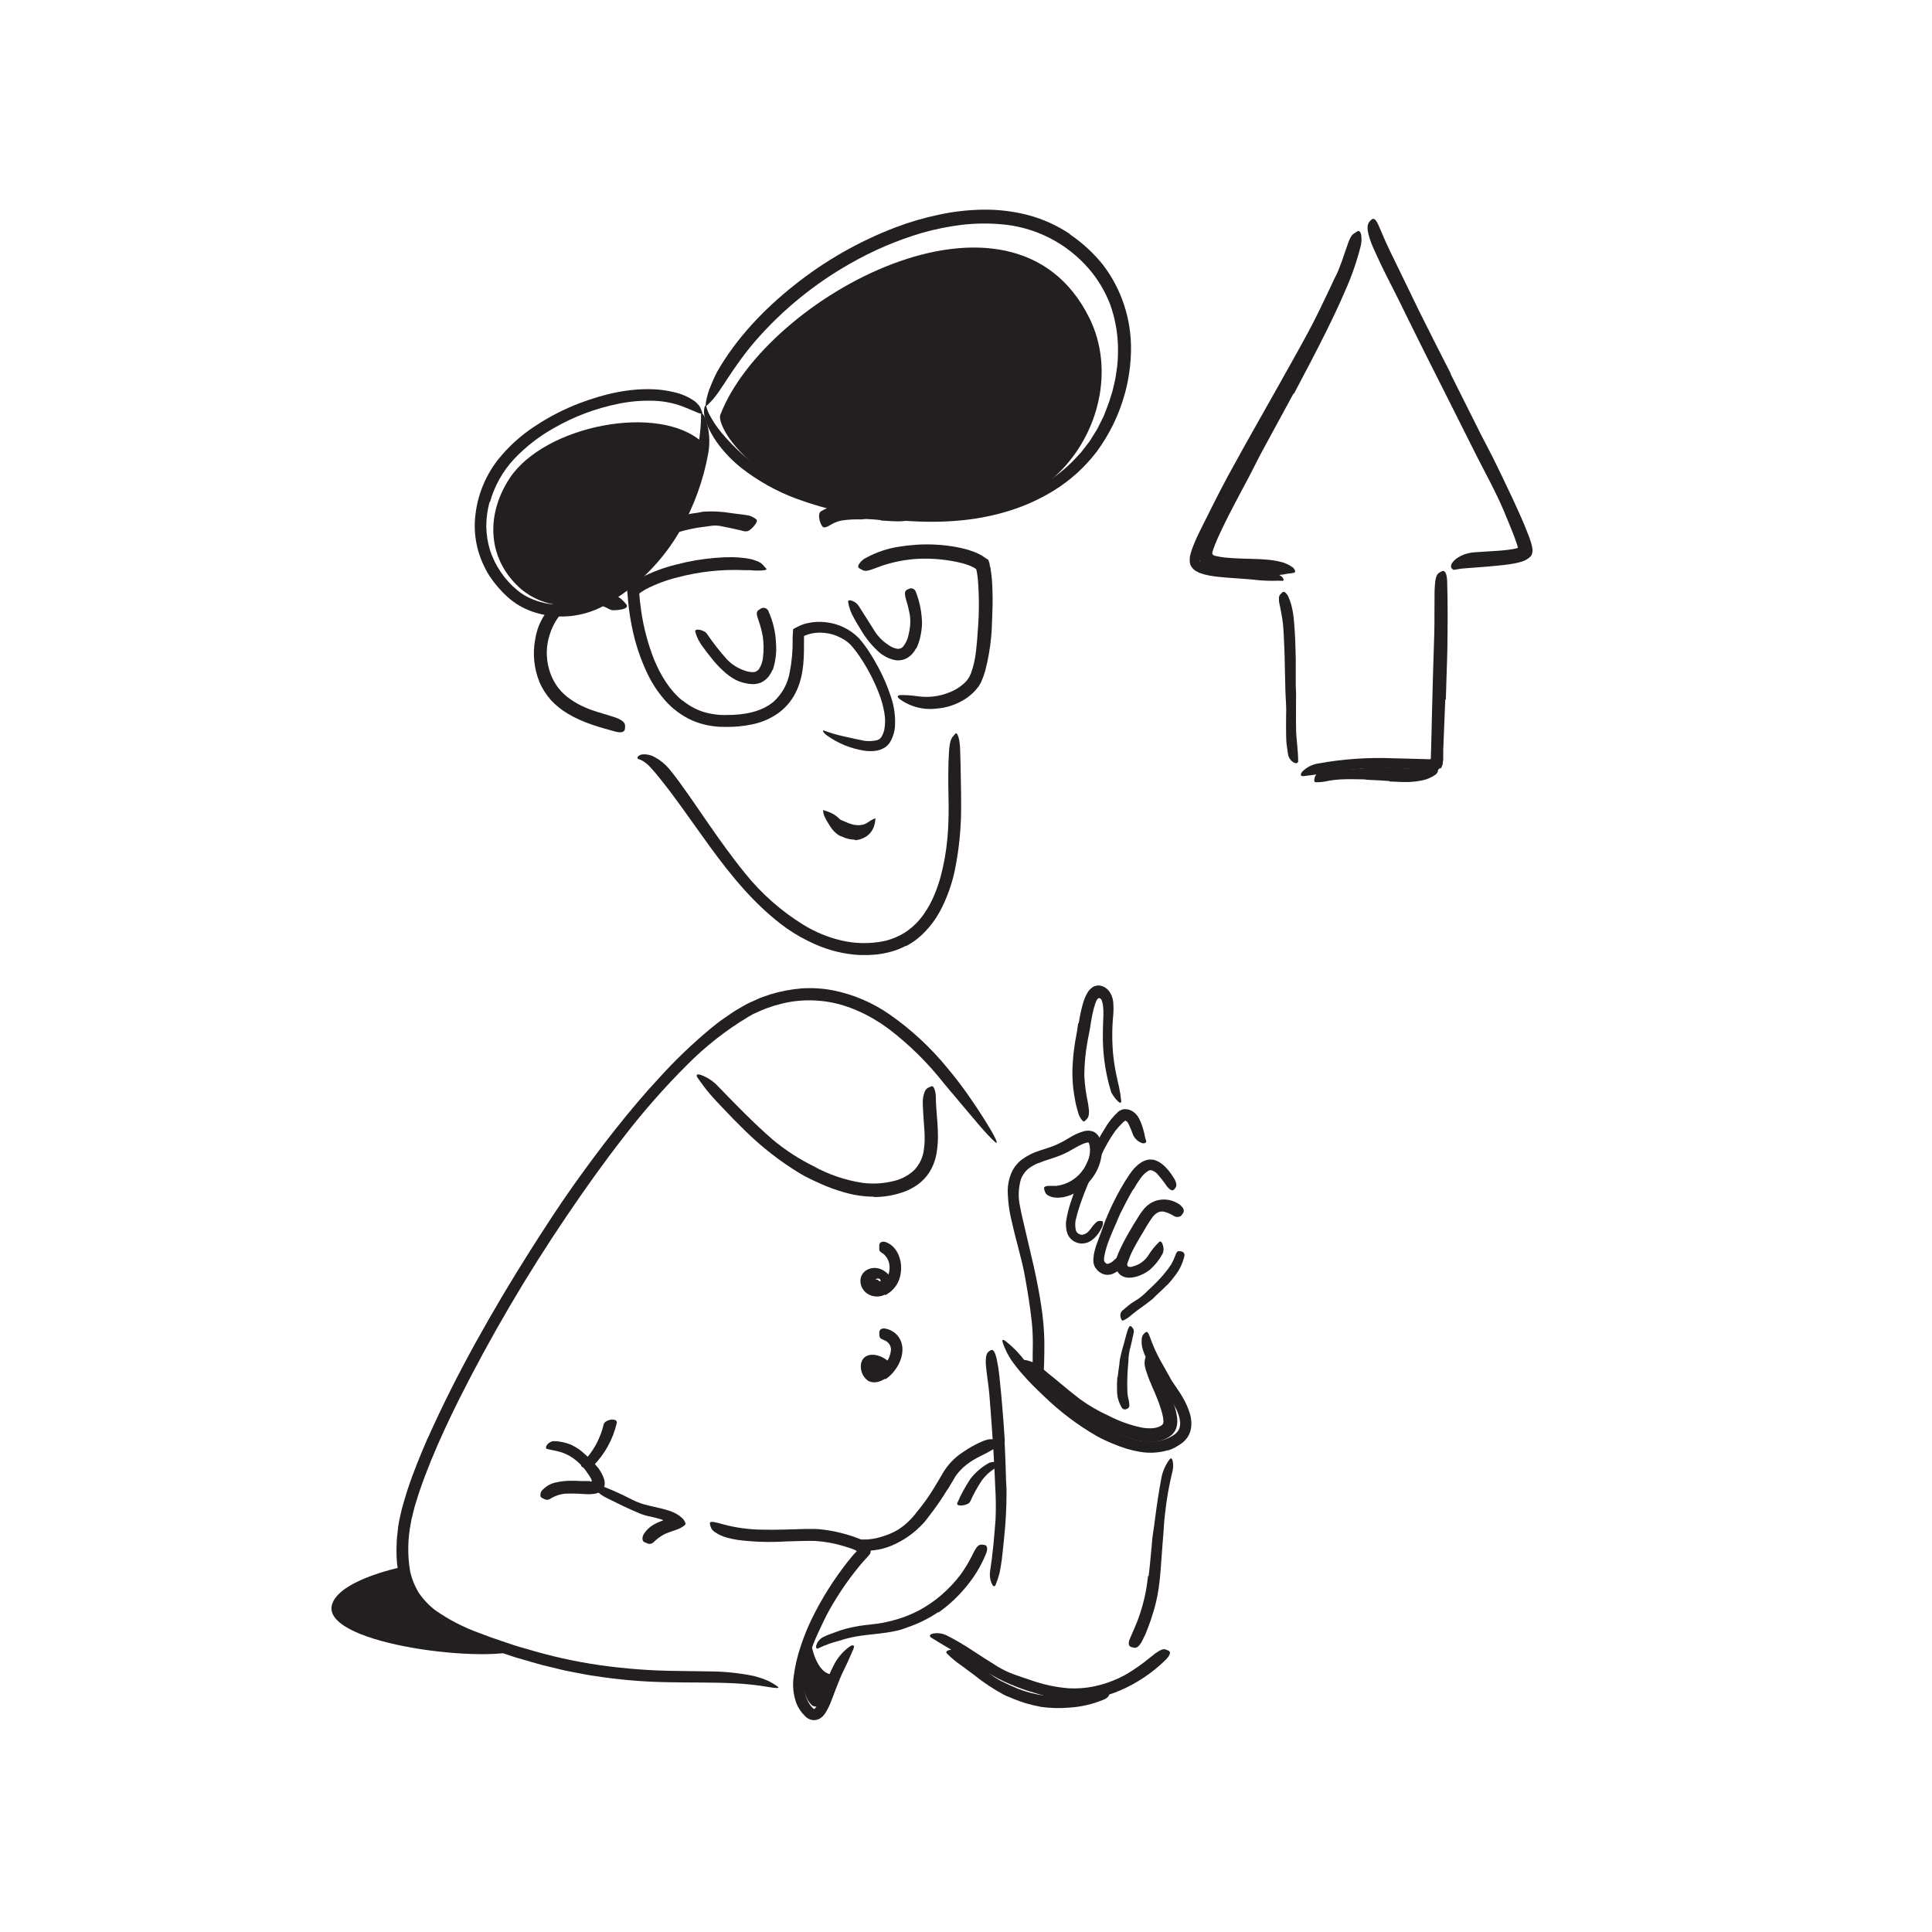 <svg width="212" height="212" viewBox="0 0 212 212" fill="none" xmlns="http://www.w3.org/2000/svg">
<path d="M59.177 74.795C58.603 73.357 58.441 71.787 58.708 70.262C58.792 69.704 58.937 69.157 59.14 68.631C59.519 67.725 60.074 66.902 60.771 66.209C60.934 66.03 61.129 65.883 61.309 65.72C61.503 65.563 61.706 65.418 61.916 65.284C62.349 65.021 62.819 64.826 63.311 64.705C64.174 64.512 65.071 64.519 65.932 64.725C66.467 64.848 66.985 65.037 67.473 65.288C67.716 65.408 67.945 65.553 68.158 65.72C68.361 65.902 68.549 66.1 68.721 66.311C68.929 66.576 68.696 66.764 68.284 66.857C68.047 66.91 67.806 66.943 67.563 66.955C67.434 66.966 67.304 66.966 67.175 66.955C67.055 66.928 66.939 66.885 66.829 66.829C66.449 66.621 66.049 66.453 65.634 66.327C65.246 66.204 64.843 66.129 64.436 66.107C63.614 66.088 62.812 66.352 62.161 66.853C61.708 67.183 61.324 67.599 61.032 68.076C60.727 68.562 60.489 69.086 60.322 69.634C59.92 70.851 59.892 72.16 60.241 73.393C60.445 74.156 60.797 74.872 61.276 75.501C61.647 75.973 62.088 76.386 62.585 76.724C63.094 77.083 63.641 77.387 64.216 77.629C65.109 78.036 66.054 78.252 67.012 78.566C67.224 78.632 67.42 78.689 67.648 78.774C68.431 79.096 68.627 79.361 68.59 79.785C68.588 79.881 68.577 79.977 68.558 80.071C68.464 80.372 68.072 80.421 67.522 80.279C65.891 79.822 64.057 79.365 62.279 78.297C61.599 77.894 60.981 77.394 60.444 76.813C59.911 76.206 59.478 75.518 59.16 74.775L59.177 74.795Z" fill="#231F20"/>
<path d="M96.696 57.077C96.138 57.012 95.588 56.967 95.033 56.951C94.833 56.951 94.625 57.004 94.438 56.996C93.736 56.973 93.033 57.014 92.338 57.118C92.038 57.181 91.747 57.28 91.47 57.411C91.294 57.501 91.131 57.611 90.96 57.693C90.794 57.799 90.603 57.862 90.406 57.876C90.271 57.876 90.059 57.542 89.949 57.142C89.839 56.743 89.835 56.278 90.071 56.119C90.484 55.864 90.928 55.664 91.392 55.524C91.622 55.455 91.859 55.413 92.098 55.397C92.334 55.367 92.573 55.359 92.811 55.373C93.092 55.375 93.373 55.355 93.651 55.312C93.92 55.26 94.193 55.226 94.466 55.21C95.067 55.186 95.668 55.193 96.268 55.23L97.361 55.295C97.911 55.324 98.458 55.401 98.992 55.397C99.403 55.369 99.812 55.312 100.215 55.226C100.303 55.204 100.393 55.188 100.484 55.177C100.81 55.153 100.912 55.275 100.989 55.74C100.989 55.842 101.03 55.948 101.042 56.054C101.075 56.203 101.057 56.358 100.993 56.496C100.929 56.635 100.822 56.748 100.688 56.82C99.948 57.103 99.159 57.234 98.368 57.203C97.797 57.203 97.231 57.134 96.672 57.122L96.696 57.077Z" fill="#231F20"/>
<path d="M74.2 56.722C74.559 56.62 74.938 56.551 75.305 56.465C75.672 56.38 76.051 56.327 76.426 56.282C76.703 56.249 76.968 56.16 77.241 56.143C78.22 56.083 79.202 56.134 80.169 56.294C80.597 56.347 81.025 56.416 81.453 56.457C81.722 56.506 82.003 56.526 82.268 56.596C82.536 56.685 82.785 56.823 83.002 57.003C83.141 57.122 83.002 57.411 82.737 57.721C82.472 58.031 82.134 58.337 81.869 58.3C81.808 58.3 81.746 58.3 81.689 58.3L81.514 58.259L81.176 58.169C80.943 58.12 80.711 58.076 80.478 58.014L79.039 57.717C78.739 57.666 78.433 57.657 78.13 57.688C77.824 57.733 77.514 57.766 77.209 57.815C76.522 57.897 75.841 58.024 75.17 58.194C74.754 58.297 74.347 58.419 73.947 58.561C73.322 58.761 72.714 59.012 72.129 59.311C71.703 59.578 71.294 59.872 70.906 60.192C70.824 60.267 70.738 60.337 70.649 60.404C70.302 60.628 70.131 60.595 69.834 60.261C69.764 60.188 69.687 60.114 69.626 60.037C69.522 59.919 69.465 59.767 69.465 59.611C69.465 59.454 69.522 59.302 69.626 59.185C70.311 58.451 71.145 57.873 72.072 57.489C72.76 57.164 73.471 56.891 74.2 56.673V56.722Z" fill="#231F20"/>
<path d="M77.115 48.58C77.861 50.529 74.669 60.497 65.965 65.487C64.591 66.242 63.023 66.567 61.463 66.422C59.903 66.277 58.422 65.667 57.212 64.672C53.485 61.447 53.249 56.571 55.907 52.502C59.719 46.676 72.361 44.177 77.115 48.58Z" fill="#231F20"/>
<path d="M79.035 45.543C78.538 46.86 83.52 56.045 101.014 56.795C106.408 57.028 112.181 55.801 116.16 51.903C120.579 47.598 122.328 40.553 119.544 34.907C111.072 17.739 83.936 32.652 79.035 45.543Z" fill="#231F20"/>
<path d="M152.477 85.705C151.788 85.652 151.103 85.607 150.438 85.587C150.186 85.585 149.934 85.563 149.684 85.521L148.355 85.501C147.911 85.501 147.466 85.501 147.026 85.529C146.586 85.558 146.239 85.603 145.856 85.664C145.367 85.786 144.864 85.844 144.36 85.835C144.038 85.835 144.274 84.796 144.853 84.665C145.879 84.437 146.93 84.346 147.98 84.396C148.624 84.403 149.267 84.36 149.904 84.27C150.077 84.233 150.254 84.218 150.43 84.225H150.964L152.02 84.245L153.317 84.282C153.969 84.282 154.625 84.339 155.253 84.282C155.699 84.246 156.137 84.146 156.554 83.984C156.639 83.951 156.722 83.913 156.803 83.87C156.907 83.813 157.027 83.792 157.145 83.809C157.273 83.862 157.386 83.944 157.475 84.049C157.536 84.111 157.606 84.168 157.663 84.233C157.863 84.437 157.838 84.743 157.528 84.999C157.081 85.317 156.571 85.536 156.032 85.639C155.545 85.736 155.052 85.793 154.556 85.811C153.839 85.835 153.142 85.77 152.444 85.75L152.477 85.705Z" fill="#231F20"/>
<path d="M99.4 103.786C99.006 103.994 98.597 104.17 98.176 104.312C97.76 104.446 97.335 104.552 96.904 104.63C96.692 104.663 96.476 104.704 96.264 104.732L95.62 104.777C95.409 104.798 95.196 104.805 94.984 104.798C94.772 104.798 94.576 104.798 94.348 104.798C92.659 104.708 91.001 104.309 89.456 103.619C88.348 103.136 87.29 102.544 86.3 101.85C82.855 99.371 80.226 96.093 77.808 92.779L74.628 88.339C73.951 87.401 73.258 86.476 72.545 85.587C72.19 85.147 71.84 84.702 71.464 84.307C71.152 83.924 70.763 83.61 70.323 83.386C70.107 83.312 69.984 83.3 69.952 83.198C69.919 83.096 70.021 82.904 70.409 82.79C70.923 82.73 71.443 82.84 71.888 83.104C72.459 83.418 72.969 83.833 73.393 84.327C74.18 85.273 74.869 86.252 75.553 87.222C76.239 88.192 76.895 89.167 77.567 90.141C78.909 92.082 80.27 93.994 81.751 95.82C83.537 98.047 85.691 99.952 88.119 101.454C89.433 102.268 90.87 102.861 92.375 103.212C93.87 103.552 95.419 103.577 96.925 103.285C97.837 103.093 98.703 102.728 99.477 102.209C100.242 101.673 100.903 101.001 101.426 100.227C101.837 99.636 102.185 99.003 102.465 98.34C102.756 97.67 103 96.981 103.195 96.277C103.579 94.858 103.836 93.408 103.962 91.943C104.068 90.81 104.096 89.676 104.096 88.543C104.096 87.409 104.043 86.284 104.055 85.122L104.08 83.61C104.145 81.747 104.231 81.164 104.618 80.756C104.688 80.663 104.765 80.574 104.846 80.491C105.054 80.316 105.348 81.086 105.364 82.472C105.401 83.496 105.417 84.568 105.433 85.563C105.45 86.557 105.478 87.658 105.466 88.734C105.459 90.936 105.241 93.131 104.814 95.29C104.487 96.96 103.911 98.57 103.105 100.068C102.682 100.84 102.158 101.553 101.548 102.188C100.936 102.848 100.216 103.4 99.42 103.819L99.4 103.786Z" fill="#231F20"/>
<path d="M139.94 45.164C138.758 47.239 137.576 49.315 136.422 51.402C136.014 52.164 135.607 52.943 135.199 53.706C134.481 55.026 133.768 56.351 133.107 57.693C132.773 58.361 132.455 59.038 132.17 59.731C132.027 60.074 131.897 60.416 131.791 60.755C131.686 61.013 131.638 61.291 131.648 61.57L131.685 61.639C131.71 61.668 131.739 61.694 131.77 61.717C131.822 61.752 131.876 61.784 131.933 61.81C132.065 61.87 132.202 61.919 132.341 61.957C132.656 62.036 132.976 62.094 133.299 62.133C133.955 62.214 134.632 62.255 135.305 62.287C136.169 62.332 137.046 62.357 137.93 62.446C138.381 62.487 138.828 62.559 139.268 62.663C139.748 62.762 140.204 62.959 140.605 63.241C140.713 63.322 140.796 63.432 140.841 63.559C140.866 63.645 140.841 63.698 140.801 63.722C140.76 63.747 140.507 63.722 140.267 63.722C139.543 63.749 138.819 63.73 138.098 63.665C136.964 63.527 135.774 63.482 134.567 63.38C133.964 63.331 133.344 63.27 132.72 63.16C132.385 63.102 132.055 63.016 131.734 62.903C131.541 62.834 131.356 62.744 131.183 62.634C131.134 62.597 131.061 62.548 131.008 62.504C130.955 62.459 130.91 62.398 130.861 62.344C130.769 62.238 130.691 62.12 130.629 61.994L130.576 61.794L130.551 61.59C130.543 61.521 130.543 61.451 130.551 61.382C130.548 61.329 130.548 61.276 130.551 61.223C130.575 61.051 130.611 60.881 130.657 60.714C130.741 60.411 130.843 60.115 130.963 59.825C131.187 59.258 131.44 58.716 131.701 58.194C132.671 56.258 133.654 54.256 134.693 52.323C135.843 50.203 137.025 48.104 138.208 46.008C138.939 44.717 139.667 43.426 140.393 42.135C141.486 40.178 142.599 38.217 143.654 36.252C144.47 34.723 145.191 33.19 145.925 31.649L146.398 30.634C147.01 29.37 147.267 29.003 147.658 28.852C147.743 28.812 147.832 28.781 147.923 28.759C148.184 28.73 148.106 29.334 147.707 30.292C146.521 33.146 145.016 35.999 143.471 38.853C142.321 40.969 141.131 43.073 139.961 45.177L139.94 45.164Z" fill="#231F20"/>
<path d="M108.585 61.969L108.674 62.283C108.689 62.321 108.699 62.361 108.703 62.402V62.495L108.764 62.879C108.805 63.135 108.817 63.372 108.846 63.617C108.878 64.102 108.907 64.579 108.911 65.052C108.935 65.997 108.911 66.931 108.87 67.869C108.838 68.55 108.833 69.234 108.76 69.907C108.647 71.12 108.439 72.323 108.136 73.503C108.034 73.809 107.969 74.102 107.839 74.408L107.651 74.865C107.57 75.02 107.468 75.183 107.374 75.334C106.982 75.867 106.496 76.325 105.939 76.683C104.985 77.304 103.89 77.673 102.755 77.755C101.307 77.933 99.847 77.546 98.678 76.675C98.331 76.381 98.539 76.267 98.955 76.267C99.524 76.271 100.092 76.314 100.655 76.394C101.834 76.575 103.04 76.434 104.145 75.986C104.679 75.789 105.175 75.502 105.613 75.138C105.725 75.051 105.828 74.954 105.923 74.848L106.069 74.694C106.118 74.652 106.159 74.6 106.188 74.543L106.285 74.4C106.326 74.35 106.359 74.293 106.383 74.233L106.567 73.825C106.829 73.078 107.005 72.304 107.093 71.518C107.186 70.702 107.256 69.887 107.305 69.047C107.449 67.24 107.449 65.424 107.305 63.617C107.284 63.343 107.247 63.071 107.195 62.801C107.182 62.713 107.164 62.626 107.142 62.54C107.142 62.508 107.142 62.467 107.105 62.446L107.031 62.389C106.952 62.33 106.866 62.279 106.775 62.239L106.432 62.08C106.188 61.986 105.939 61.896 105.678 61.823C104.054 61.408 102.378 61.239 100.704 61.321C99.429 61.394 98.169 61.63 96.953 62.022C96.684 62.092 96.448 62.218 96.187 62.3C95.245 62.65 94.964 62.748 94.556 62.508C94.458 62.46 94.362 62.407 94.271 62.349C94.14 62.243 94.132 62.084 94.271 61.88C94.46 61.593 94.721 61.363 95.029 61.211C96.162 60.59 97.396 60.176 98.674 59.988C99.957 59.776 101.259 59.698 102.559 59.756C103.544 59.8 104.523 59.928 105.486 60.139L106.224 60.331L106.974 60.587C107.238 60.7 107.495 60.827 107.745 60.967L108.316 61.35L108.458 61.444C108.479 61.492 108.491 61.55 108.507 61.602L108.605 61.925L108.585 61.969Z" fill="#231F20"/>
<path d="M74.897 76.858C75.568 77.414 76.337 77.838 77.164 78.11C78.021 78.37 78.915 78.487 79.81 78.457C81.649 78.457 83.524 78.118 84.853 77.029C85.806 76.177 86.442 75.028 86.659 73.768C86.89 72.58 86.996 71.37 86.977 70.16V69.883L87.002 69.475L87.034 69.067C87.034 69.026 87.055 69.014 87.087 69.002L87.177 68.953L87.348 68.864C87.466 68.802 87.581 68.737 87.699 68.684C87.817 68.631 87.956 68.578 88.021 68.549C88.188 68.48 88.363 68.448 88.53 68.395C89.208 68.232 89.91 68.192 90.602 68.276C91.985 68.419 93.275 69.039 94.25 70.029C94.679 70.523 95.07 71.047 95.42 71.599C95.771 72.137 96.089 72.692 96.391 73.254C96.932 74.259 97.383 75.31 97.74 76.394C98.13 77.498 98.286 78.671 98.197 79.838C98.153 80.23 98.053 80.613 97.899 80.976C97.823 81.165 97.727 81.345 97.614 81.514C97.486 81.703 97.324 81.866 97.137 81.995C96.781 82.231 96.371 82.371 95.946 82.403C95.559 82.438 95.169 82.426 94.784 82.366C93.322 82.131 91.935 81.559 90.732 80.695C90.357 80.421 90.247 80.193 90.324 80.165C90.402 80.136 90.593 80.242 90.952 80.356C91.311 80.471 91.816 80.629 92.428 80.764C92.73 80.837 93.064 80.907 93.41 80.984C93.757 81.062 94.112 81.143 94.483 81.213C95.069 81.357 95.682 81.357 96.268 81.213C96.46 81.149 96.623 81.021 96.729 80.85C96.871 80.605 96.974 80.339 97.035 80.063C97.153 79.442 97.153 78.804 97.035 78.183C96.919 77.516 96.74 76.86 96.501 76.226C96.007 74.915 95.377 73.659 94.621 72.48C94.258 71.895 93.849 71.34 93.398 70.82C93.185 70.597 92.947 70.399 92.689 70.229C92.418 70.055 92.131 69.907 91.833 69.785C91.1 69.488 90.308 69.371 89.521 69.442C89.135 69.477 88.755 69.569 88.396 69.716C88.362 69.726 88.329 69.739 88.298 69.756C88.278 69.777 88.216 69.777 88.225 69.817V69.924V70.16C88.225 71.925 88.261 73.898 87.45 75.701C87.015 76.703 86.323 77.574 85.444 78.224C84.574 78.845 83.582 79.276 82.533 79.488C81.527 79.698 80.499 79.79 79.472 79.761C78.427 79.768 77.389 79.59 76.406 79.235C75.798 79.014 75.221 78.717 74.689 78.35C74.158 77.998 73.667 77.587 73.226 77.127C72.366 76.208 71.649 75.165 71.097 74.033C70.282 72.35 69.688 70.569 69.332 68.733C69.145 67.82 69.01 66.898 68.924 65.977C68.904 65.745 68.884 65.512 68.867 65.28L68.819 64.823V64.579C68.812 64.539 68.812 64.5 68.819 64.46L68.9 64.415L69.279 64.089C69.372 64.001 69.473 63.922 69.581 63.853C69.785 63.727 69.989 63.58 70.192 63.466C71.472 62.795 72.829 62.283 74.233 61.941C75.613 61.58 77.022 61.339 78.444 61.219C79.072 61.162 79.692 61.138 80.332 61.138C80.835 61.144 81.338 61.182 81.836 61.252C82.04 61.28 82.244 61.317 82.395 61.35C82.546 61.382 82.709 61.444 82.843 61.488C83.066 61.552 83.279 61.646 83.475 61.77C83.61 61.874 83.733 61.993 83.842 62.124C83.931 62.215 84.016 62.31 84.095 62.41C84.164 62.536 83.96 62.573 83.536 62.601C83.275 62.615 83.014 62.615 82.753 62.601L82.26 62.565C82.081 62.565 81.885 62.565 81.685 62.565C79.213 62.454 76.739 62.721 74.347 63.355C73.152 63.648 71.996 64.079 70.902 64.64C70.774 64.705 70.651 64.78 70.535 64.864C70.416 64.934 70.301 65.011 70.192 65.096C70.123 65.157 70.148 65.133 70.152 65.129L70.184 65.561L70.229 66.034C70.266 66.348 70.307 66.666 70.351 66.98C70.614 68.853 71.102 70.687 71.803 72.443C72.524 74.155 73.507 75.774 74.885 76.883L74.897 76.858Z" fill="#231F20"/>
<path d="M53.718 55.087C53.486 55.951 53.366 56.84 53.359 57.733C53.37 58.625 53.507 59.51 53.767 60.363C54.327 62.081 55.363 63.605 56.755 64.758C57.244 65.167 57.794 65.497 58.386 65.736C58.985 65.987 59.612 66.165 60.253 66.266C60.822 66.362 61.4 66.399 61.977 66.376C62.267 66.376 62.552 66.336 62.842 66.311C63.131 66.287 63.416 66.23 63.694 66.148C64.257 66.02 64.803 65.829 65.325 65.582L65.712 65.386L66.12 65.157C66.38 65.003 66.641 64.856 66.89 64.685C68.918 63.347 70.687 61.654 72.113 59.686C73.381 57.925 74.414 56.007 75.187 53.979C75.679 52.687 76.073 51.359 76.365 50.008C76.694 48.682 76.881 47.325 76.923 45.959C76.923 45.552 76.899 45.397 76.981 45.368C77.062 45.34 77.225 45.515 77.388 45.886C77.841 47.125 77.953 48.462 77.714 49.759C77.185 52.679 76.171 55.49 74.714 58.076C73.237 60.682 71.249 62.962 68.867 64.778C68.504 65.039 68.146 65.312 67.763 65.553C67.379 65.793 67.004 66.042 66.609 66.27C65.799 66.756 64.923 67.12 64.008 67.351C62.157 67.821 60.209 67.737 58.406 67.11C57.414 66.764 56.5 66.227 55.715 65.528C54.955 64.839 54.283 64.058 53.714 63.205C53.166 62.334 52.745 61.389 52.462 60.4C52.189 59.411 52.066 58.387 52.099 57.362C52.204 54.853 53.089 52.439 54.631 50.456C55.796 48.999 57.19 47.739 58.757 46.726C60.29 45.714 61.931 44.874 63.649 44.222C66.307 43.228 69.084 42.559 71.974 42.73C72.61 42.77 73.242 42.864 73.862 43.012C74.715 43.187 75.524 43.533 76.239 44.031C76.42 44.178 76.584 44.344 76.728 44.528C76.822 44.666 76.896 44.818 76.948 44.977C76.989 45.103 77.062 45.246 77.074 45.327C77.111 45.596 76.283 45.136 74.861 44.581C73.757 44.18 72.593 43.973 71.419 43.97C70.199 43.952 68.981 44.069 67.787 44.32C65.327 44.822 62.964 45.716 60.787 46.966C59.162 47.874 57.684 49.023 56.404 50.375C55.163 51.709 54.259 53.323 53.77 55.079L53.718 55.087Z" fill="#231F20"/>
<path d="M117.415 25.722C118.793 26.657 120.022 27.795 121.06 29.097C122.069 30.426 122.847 31.916 123.36 33.504C123.876 35.083 124.128 36.736 124.106 38.397C124.087 40.026 123.858 41.645 123.425 43.216C122.793 45.511 121.743 47.67 120.326 49.584C119.054 51.246 117.494 52.667 115.719 53.779C113.96 54.874 112.051 55.708 110.052 56.254C106.086 57.375 101.919 57.428 97.899 57.024C94.3 56.73 90.756 55.953 87.364 54.713C85.182 53.899 83.139 52.753 81.306 51.316C80.391 50.58 79.569 49.733 78.86 48.797C78.503 48.324 78.187 47.822 77.914 47.297C77.63 46.764 77.422 46.195 77.294 45.605C77.234 45.317 77.234 45.02 77.294 44.732C77.351 44.532 77.433 44.451 77.466 44.484C77.498 44.516 77.502 44.63 77.559 44.797C77.623 45.023 77.711 45.242 77.82 45.45C78.188 46.157 78.629 46.824 79.137 47.439C79.858 48.305 80.641 49.115 81.481 49.865C83.177 51.339 85.106 52.521 87.189 53.363C89.29 54.233 91.477 54.882 93.712 55.3C95.97 55.727 98.254 56 100.549 56.115C102.838 56.242 105.133 56.106 107.39 55.707L108.401 55.516L109.404 55.259L109.906 55.128L110.395 54.965C110.725 54.855 111.055 54.749 111.382 54.631C112.03 54.382 112.666 54.101 113.285 53.787C113.591 53.624 113.909 53.481 114.207 53.298L115.092 52.748C116.256 51.987 117.317 51.079 118.247 50.044L118.602 49.661C118.72 49.531 118.814 49.388 118.924 49.254L119.552 48.438C119.743 48.149 119.919 47.851 120.102 47.558L120.379 47.117C120.465 46.971 120.534 46.812 120.612 46.657L121.121 45.637L121.529 44.573C121.67 44.218 121.792 43.856 121.896 43.489L122.067 42.943C122.12 42.759 122.153 42.572 122.198 42.388C122.275 42.017 122.385 41.65 122.434 41.271L122.597 40.142C122.671 39.387 122.695 38.629 122.671 37.871C122.621 36.356 122.337 34.858 121.827 33.431C121.29 32.017 120.515 30.706 119.535 29.554C118.316 28.126 116.827 26.953 115.152 26.102C113.478 25.252 111.652 24.742 109.779 24.6C108.347 24.482 106.906 24.508 105.478 24.678C104.043 24.859 102.623 25.147 101.23 25.538C98.445 26.356 95.767 27.5 93.251 28.946C89.388 31.137 85.92 33.959 82.99 37.296C82.354 38.026 81.767 38.772 81.196 39.559C80.136 41.014 79.537 42.029 79.052 42.714C78.867 43.006 78.665 43.286 78.448 43.554C78.305 43.748 78.146 43.93 77.971 44.096C77.843 44.24 77.707 44.376 77.563 44.504C77.388 44.626 77.4 44.325 77.563 43.644C77.66 43.212 77.796 42.79 77.971 42.384C78.195 41.81 78.453 41.249 78.742 40.704C80.813 37.129 83.748 34.006 87.083 31.352C90.464 28.645 94.247 26.481 98.295 24.939C99.818 24.36 101.384 23.902 102.979 23.569C104.587 23.218 106.226 23.029 107.871 23.006C109.545 22.982 111.213 23.184 112.833 23.606C114.464 24.042 116.012 24.745 117.415 25.685V25.722Z" fill="#231F20"/>
<path d="M84.763 73.503C84.65 73.778 84.499 74.036 84.315 74.269C84.1 74.529 83.832 74.739 83.528 74.885C83.23 75.016 82.907 75.08 82.582 75.073C82.316 75.065 82.05 75.029 81.791 74.967L81.514 74.901L81.253 74.82C81.079 74.77 80.911 74.701 80.752 74.616C80.218 74.33 79.726 73.971 79.292 73.548C78.866 73.155 78.472 72.728 78.114 72.272C77.792 71.864 77.474 71.481 77.18 71.049C76.766 70.538 76.462 69.946 76.287 69.312C76.243 69.108 76.483 69.055 76.777 69.108C76.932 69.136 77.082 69.188 77.221 69.263C77.372 69.331 77.501 69.439 77.592 69.577C78.262 70.562 78.999 71.501 79.798 72.386C80.294 72.897 80.901 73.289 81.571 73.532C81.895 73.67 82.242 73.746 82.594 73.756C82.731 73.76 82.866 73.731 82.988 73.669C83.109 73.608 83.214 73.517 83.291 73.405C83.538 73.025 83.686 72.589 83.724 72.137C83.817 71.368 83.809 70.589 83.699 69.822C83.589 69.226 83.434 68.64 83.234 68.069C83.194 67.942 83.145 67.82 83.108 67.689C82.982 67.212 83.039 67.037 83.394 66.841C83.471 66.801 83.536 66.748 83.606 66.719C83.752 66.676 83.91 66.692 84.046 66.762C84.182 66.833 84.286 66.953 84.335 67.098C84.824 68.191 85.101 69.367 85.151 70.564C85.232 71.553 85.114 72.548 84.804 73.491L84.763 73.503Z" fill="#231F20"/>
<path d="M100.529 71.134L100.317 71.481C100.231 71.599 100.133 71.709 100.04 71.819C99.925 71.927 99.804 72.028 99.677 72.121C99.538 72.213 99.389 72.288 99.232 72.345C98.93 72.454 98.605 72.489 98.287 72.447C98.149 72.424 98.013 72.394 97.879 72.357L97.504 72.215C97.18 72.071 96.873 71.89 96.591 71.677C95.733 70.935 95.007 70.054 94.442 69.071C94.197 68.664 93.932 68.256 93.704 67.816C93.381 67.273 93.164 66.674 93.064 66.05C93.044 65.851 93.243 65.83 93.472 65.916C93.766 66.011 94.022 66.198 94.201 66.45C94.813 67.432 95.445 68.391 96.065 69.393C96.46 69.967 96.969 70.452 97.561 70.82C97.822 71.007 98.121 71.132 98.437 71.187C98.565 71.207 98.696 71.193 98.816 71.146C98.937 71.099 99.042 71.02 99.122 70.918C99.396 70.574 99.586 70.171 99.677 69.74C99.767 69.384 99.831 69.021 99.868 68.656C99.9 68.29 99.893 67.923 99.848 67.559C99.748 66.98 99.612 66.408 99.44 65.847C99.408 65.716 99.363 65.59 99.338 65.459C99.253 64.962 99.31 64.782 99.677 64.644C99.744 64.611 99.813 64.582 99.885 64.558C100.024 64.543 100.164 64.578 100.279 64.657C100.394 64.737 100.477 64.855 100.512 64.99C100.926 66.059 101.149 67.192 101.173 68.338C101.174 68.577 101.159 68.817 101.128 69.055C101.091 69.283 101.071 69.508 101.018 69.736C100.923 70.222 100.768 70.694 100.557 71.142L100.529 71.134Z" fill="#231F20"/>
<path d="M46.946 157.805C48.548 154.205 50.325 150.703 52.221 147.274C54.117 143.846 56.123 140.47 58.222 137.164C59.76 134.754 61.305 132.349 62.964 130.017C64.419 127.978 65.92 125.94 67.489 123.963C69.059 121.985 70.677 120.045 72.402 118.198C74.111 116.319 75.945 114.559 77.894 112.93C78.403 112.523 78.884 112.115 79.41 111.765L80.201 111.222L80.609 110.949L81.017 110.705L81.852 110.223C82.137 110.072 82.43 109.936 82.729 109.816C83.026 109.689 83.312 109.526 83.622 109.428L84.535 109.11C85.637 108.776 86.771 108.559 87.919 108.462C89.072 108.382 90.231 108.449 91.368 108.662C93.617 109.106 95.749 110.013 97.63 111.324C100.001 112.981 102.132 114.958 103.962 117.199C104.886 118.296 105.753 119.441 106.559 120.628C107.374 121.806 108.144 123.005 108.866 124.236C109.718 125.797 109.465 125.667 108.426 124.558C107.9 124.007 107.203 123.196 106.387 122.218L105.054 120.636C104.818 120.355 104.581 120.061 104.324 119.772L103.554 118.85C101.811 116.633 99.796 114.644 97.557 112.93C95.319 111.275 92.746 110.077 90.035 109.828C88.671 109.693 87.294 109.781 85.958 110.089L84.963 110.354L83.981 110.688C83.659 110.81 83.357 110.965 83.043 111.096C82.888 111.169 82.729 111.23 82.574 111.312L82.121 111.573C79.678 113.036 77.428 114.798 75.423 116.82C72.925 119.308 70.595 121.958 68.448 124.754C66.25 127.567 64.167 130.494 62.173 133.45C57.772 139.942 53.8 146.716 50.285 153.728C49.217 155.889 48.193 158.074 47.284 160.304C46.832 161.417 46.404 162.539 46.02 163.676C45.821 164.239 45.666 164.813 45.486 165.384L45.27 166.249C45.19 166.533 45.128 166.821 45.083 167.113C44.734 168.86 44.706 170.656 45.001 172.413C45.189 173.261 45.519 174.071 45.975 174.81C46.469 175.531 47.075 176.168 47.769 176.698C49.242 177.728 50.845 178.558 52.535 179.168L53.811 179.649L55.1 180.09C55.96 180.379 56.812 180.689 57.684 180.905C60.352 181.718 63.078 182.326 65.838 182.723C68.582 183.112 71.348 183.322 74.118 183.351L77.788 183.404C79.442 183.407 81.092 183.575 82.713 183.906C83.243 184.044 83.654 184.175 83.989 184.313C84.273 184.423 84.546 184.56 84.804 184.721C85.001 184.834 85.191 184.961 85.371 185.1C85.546 185.267 85.167 185.263 84.36 185.121C83.127 184.91 81.882 184.774 80.633 184.713C78.187 184.587 75.651 184.648 73.071 184.587C70.456 184.539 67.847 184.311 65.263 183.906C64.607 183.82 63.959 183.69 63.306 183.563C62.654 183.437 62.002 183.323 61.362 183.156L59.421 182.687C58.781 182.511 58.141 182.32 57.501 182.136L56.543 181.859C56.221 181.761 55.911 181.647 55.593 181.545L53.697 180.901C52.437 180.461 51.178 179.988 49.934 179.413C48.99 178.982 48.087 178.466 47.235 177.872C46.345 177.241 45.569 176.464 44.94 175.572C44.345 174.646 43.93 173.616 43.717 172.535L43.59 171.74C43.546 171.475 43.55 171.214 43.525 170.949C43.497 170.426 43.497 169.902 43.525 169.38C43.525 168.858 43.615 168.356 43.656 167.843C43.697 167.329 43.823 166.807 43.925 166.306C44.027 165.804 44.161 165.307 44.308 164.822C44.455 164.336 44.593 163.851 44.752 163.374C45.384 161.462 46.147 159.623 46.934 157.797L46.946 157.805Z" fill="#231F20"/>
<path d="M66.242 156.297C65.87 157.884 65.066 159.336 63.918 160.492C63.294 161.1 64.672 161.263 65.088 160.855C66.366 159.561 67.26 157.938 67.673 156.167C67.836 155.539 66.393 155.718 66.242 156.297Z" fill="#231F20"/>
<path d="M64.737 162.559C64.79 162.559 64.86 162.6 64.909 162.559C64.927 162.532 64.936 162.499 64.933 162.465C64.933 162.417 64.933 162.437 64.856 162.249C64.743 162.042 64.615 161.843 64.472 161.654C63.988 160.913 63.348 160.285 62.597 159.815C62.255 159.614 61.891 159.452 61.513 159.334C61.028 159.184 60.53 159.122 60.029 159C59.87 158.955 59.882 158.751 60.029 158.543C60.123 158.416 60.246 158.313 60.388 158.242C60.529 158.171 60.686 158.135 60.844 158.136C61.461 158.158 62.07 158.289 62.642 158.523C63.199 158.777 63.71 159.121 64.154 159.542C64.714 160.026 65.227 160.561 65.687 161.14C65.802 161.312 65.916 161.487 66.018 161.675C66.046 161.723 66.072 161.774 66.095 161.825L66.185 162.033C66.242 162.165 66.287 162.301 66.319 162.441C66.389 162.712 66.369 162.998 66.262 163.256C66.137 163.503 65.925 163.695 65.667 163.795C65.505 163.858 65.337 163.903 65.165 163.929C64.994 163.929 64.815 163.962 64.709 163.962C64.456 163.962 64.22 163.962 63.983 163.941C63.305 163.882 62.624 163.872 61.945 163.909C61.464 163.967 60.998 164.115 60.571 164.345L60.33 164.492C60.214 164.553 60.083 164.581 59.951 164.573C59.824 164.542 59.702 164.493 59.588 164.426L59.421 164.341C59.379 164.31 59.345 164.269 59.323 164.221C59.302 164.173 59.293 164.12 59.299 164.068C59.3 163.986 59.309 163.904 59.323 163.823C59.35 163.729 59.397 163.643 59.462 163.57C59.859 163.109 60.398 162.792 60.995 162.669C61.53 162.547 62.077 162.485 62.626 162.486C63.033 162.486 63.404 162.486 63.771 162.518H64.305H64.742L64.737 162.559Z" fill="#231F20"/>
<path d="M72.749 166.848C72.747 166.831 72.74 166.815 72.728 166.803L72.7 166.779L72.626 166.742C72.325 166.648 71.925 166.546 71.558 166.457C71.281 166.387 70.992 166.347 70.702 166.253C70.572 166.212 70.441 166.163 70.294 166.114L69.944 165.963L69.259 165.662C68.798 165.454 68.341 165.254 67.889 165.022L66.666 164.418C66.132 164.18 65.653 163.831 65.263 163.395C65.145 163.252 65.263 163.158 65.475 163.114C65.746 163.056 66.027 163.071 66.291 163.154C67.321 163.563 68.329 164.024 69.312 164.536C69.621 164.695 69.941 164.831 70.27 164.944C70.584 165.054 70.903 165.145 71.228 165.217L72.353 165.478L72.643 165.547L72.981 165.637C73.259 165.709 73.531 165.801 73.796 165.91C74.189 166.065 74.549 166.294 74.856 166.583C74.919 166.627 74.972 166.684 75.011 166.75C75.057 166.807 75.097 166.868 75.13 166.934C75.17 167.01 75.204 167.089 75.231 167.17C75.225 167.214 75.21 167.257 75.187 167.296C75.164 167.334 75.133 167.368 75.097 167.394C74.957 167.501 74.808 167.596 74.653 167.68C74.294 167.867 73.76 168.002 73.291 168.189L73.034 168.291L72.855 168.377C72.74 168.438 72.626 168.507 72.52 168.577C72.313 168.713 72.115 168.864 71.929 169.029C71.848 169.098 71.787 169.176 71.709 169.241C71.605 169.336 71.472 169.395 71.331 169.407C71.191 169.42 71.05 169.386 70.93 169.31C70.857 169.278 70.779 169.257 70.714 169.225C70.494 169.127 70.417 168.817 70.6 168.409C70.916 167.879 71.381 167.454 71.937 167.186C72.068 167.121 72.198 167.056 72.345 166.999L72.545 166.917L72.594 166.893C72.594 166.893 72.655 166.893 72.659 166.893L72.749 166.848Z" fill="#231F20"/>
<path d="M95.298 170.721L94.719 171.357L94.393 171.736C94.21 171.956 94.026 172.177 93.851 172.405C93.492 172.853 93.154 173.322 92.815 173.795C92.152 174.744 91.535 175.726 90.964 176.743C90.557 177.481 90.202 178.251 89.847 179.018C89.207 180.346 88.728 181.746 88.42 183.188C88.275 183.885 88.229 184.599 88.282 185.308C88.324 185.982 88.558 186.629 88.954 187.176C89.048 187.273 89.158 187.404 89.24 187.477L89.293 187.522C89.297 187.52 89.302 187.519 89.307 187.519C89.312 187.519 89.317 187.52 89.321 187.522C89.321 187.522 89.321 187.498 89.321 187.547C89.386 187.508 89.441 187.457 89.484 187.396C89.57 187.279 89.645 187.155 89.709 187.025C89.986 186.429 90.233 185.82 90.447 185.198C90.729 184.359 91.072 183.541 91.474 182.752C91.883 181.919 92.494 181.201 93.251 180.665C93.777 180.363 93.79 180.644 93.582 181.093L93.207 181.945C93.06 182.279 92.893 182.658 92.685 183.066C92.322 183.792 92.008 184.574 91.698 185.382L91.225 186.625C91.055 187.088 90.84 187.534 90.581 187.954L90.447 188.142C90.394 188.207 90.328 188.276 90.267 188.342C90.19 188.417 90.106 188.486 90.019 188.549C89.891 188.624 89.754 188.681 89.611 188.717C89.318 188.79 89.009 188.752 88.742 188.611C88.643 188.564 88.551 188.504 88.469 188.431C88.406 188.382 88.348 188.327 88.294 188.268C87.906 187.883 87.6 187.424 87.393 186.919C87.048 185.975 86.945 184.961 87.091 183.967C87.236 182.849 87.49 181.749 87.85 180.681C88.195 179.62 88.613 178.585 89.101 177.583C90.174 175.407 91.467 173.348 92.962 171.439C93.129 171.227 93.296 171.031 93.472 170.811L93.675 170.57L93.806 170.432L93.924 170.305L93.989 170.244C93.989 170.224 94.046 170.195 93.989 170.179C93.894 170.119 93.793 170.068 93.688 170.028C93.57 169.979 93.516 169.955 93.28 169.877C93.043 169.8 92.848 169.734 92.628 169.669C91.594 169.353 90.527 169.159 89.448 169.09C88.388 169.058 87.25 169.123 86.15 169.147C84.418 169.252 82.681 169.196 80.96 168.98C80.573 168.92 80.191 168.839 79.814 168.736C79.299 168.609 78.814 168.384 78.383 168.075C78.162 167.925 78.008 167.696 77.951 167.435C77.921 167.341 77.903 167.244 77.898 167.146C77.898 167.007 78.065 166.97 78.305 167.007C78.669 167.078 79.028 167.167 79.382 167.276C80.801 167.652 82.263 167.846 83.732 167.851C85.261 167.888 86.834 167.814 88.453 167.773C88.742 167.773 89.069 167.773 89.395 167.773C89.721 167.773 90.035 167.814 90.349 167.851C90.975 167.925 91.596 168.04 92.208 168.193C92.513 168.267 92.815 168.352 93.113 168.442L93.561 168.585L93.785 168.662L94.148 168.797C94.67 169.005 95.286 169.225 95.449 169.571C95.481 169.657 95.449 169.751 95.449 169.84V169.881L95.588 169.853V169.877V169.942L95.567 170.077L95.522 170.342C95.518 170.388 95.509 170.433 95.494 170.476L95.359 170.644L95.306 170.705L95.298 170.721Z" fill="#231F20"/>
<path d="M103.962 163.44C103.396 164.382 102.776 165.29 102.102 166.159C101.854 166.477 101.625 166.815 101.348 167.117C100.363 168.2 99.152 169.055 97.801 169.62C97.196 169.87 96.56 170.035 95.91 170.11C95.496 170.163 95.078 170.171 94.662 170.134C94.454 170.119 94.248 170.076 94.05 170.008C93.854 169.948 93.66 169.877 93.472 169.796C93.235 169.694 93.341 169.49 93.594 169.315C93.738 169.214 93.896 169.136 94.063 169.082C94.152 169.05 94.25 169.005 94.344 168.976L94.495 168.931H94.638C95.328 168.954 96.018 168.857 96.676 168.646C97.359 168.455 98.013 168.174 98.621 167.81C99.385 167.295 100.056 166.654 100.606 165.914C101.276 165.111 101.887 164.259 102.433 163.366C102.779 162.816 103.105 162.249 103.444 161.67C103.982 160.743 104.731 159.954 105.629 159.367C106.292 158.906 106.998 158.51 107.737 158.185C107.897 158.116 108.062 158.057 108.23 158.009C108.452 157.934 108.687 157.908 108.919 157.932C108.993 157.945 109.064 157.972 109.127 158.013C109.189 158.068 109.246 158.128 109.298 158.193C109.343 158.241 109.385 158.291 109.425 158.344C109.518 158.462 109.351 158.845 108.944 159.053L108.499 159.306C108.358 159.394 108.211 159.473 108.059 159.542C107.761 159.685 107.476 159.836 107.19 159.987C106.638 160.276 106.125 160.634 105.662 161.051C105.499 161.206 105.344 161.373 105.193 161.544L104.977 161.813L104.895 161.927L104.801 162.074C104.545 162.482 104.275 162.979 103.986 163.448L103.962 163.44Z" fill="#231F20"/>
<path d="M102.946 176.902C101.934 177.584 100.838 178.132 99.685 178.532C99.477 178.602 99.277 178.687 99.061 178.757C98.845 178.826 98.653 178.883 98.421 178.936C96.876 179.287 95.42 179.315 93.969 179.568C93.329 179.681 92.698 179.84 92.081 180.045C91.301 180.237 90.542 180.51 89.819 180.86C89.627 180.978 89.505 180.86 89.566 180.55C89.632 180.339 89.743 180.144 89.891 179.979C90.038 179.814 90.22 179.682 90.422 179.592C90.83 179.397 91.266 179.246 91.665 179.103C92.074 178.942 92.492 178.806 92.917 178.695C93.772 178.485 94.641 178.339 95.518 178.259C96.036 178.202 96.562 178.137 97.067 178.031L97.814 177.86C98.058 177.798 98.299 177.717 98.543 177.652C99.613 177.33 100.636 176.868 101.585 176.278C102.173 175.912 102.733 175.504 103.26 175.055C104.065 174.366 104.794 173.592 105.433 172.747C105.907 172.083 106.327 171.382 106.689 170.652C106.771 170.493 106.84 170.334 106.93 170.175C107.26 169.596 107.447 169.457 107.822 169.502C107.907 169.506 107.992 169.517 108.075 169.535C108.34 169.608 108.393 169.942 108.218 170.444C107.62 171.923 106.77 173.287 105.706 174.476C104.901 175.406 103.985 176.234 102.979 176.942L102.946 176.902Z" fill="#231F20"/>
<path d="M106.469 164.753C106.825 163.953 107.247 163.186 107.733 162.457C108.165 161.864 108.722 161.371 109.363 161.014C110.179 160.492 108.956 160.248 108.475 160.558C107.707 160.988 107.033 161.567 106.493 162.262C105.933 163.103 105.448 163.992 105.046 164.92C104.842 165.385 106.269 165.234 106.465 164.753H106.469Z" fill="#231F20"/>
<path d="M118.276 186.535C116.727 186.538 115.187 186.296 113.714 185.818C113.184 185.655 112.658 185.512 112.148 185.32C111.638 185.129 111.259 184.982 110.811 184.795C110.362 184.607 109.914 184.387 109.486 184.167C108.639 183.712 107.816 183.216 107.019 182.679C106.314 182.214 105.605 181.761 104.895 181.329C103.986 180.779 103.069 180.261 102.184 179.698C101.911 179.519 102.041 179.336 102.396 179.25C102.912 179.154 103.445 179.232 103.913 179.47C104.897 179.971 105.85 180.531 106.766 181.146C107.68 181.741 108.573 182.328 109.486 182.882C110.038 183.216 110.621 183.496 111.227 183.718C111.846 183.947 112.49 184.159 113.114 184.366C114.464 184.848 115.872 185.149 117.301 185.259C118.175 185.304 119.051 185.243 119.91 185.076C121.224 184.816 122.488 184.346 123.653 183.686C124.54 183.149 125.388 182.55 126.189 181.892C126.368 181.749 126.54 181.602 126.723 181.464C127.424 180.97 127.701 180.881 128.052 181.056C128.133 181.085 128.211 181.122 128.284 181.166C128.501 181.321 128.346 181.704 127.877 182.165C126.438 183.576 124.748 184.707 122.895 185.5C122.169 185.812 121.417 186.06 120.648 186.242C119.87 186.418 119.077 186.522 118.28 186.552L118.276 186.535Z" fill="#231F20"/>
<path d="M110.236 158.148C110.297 159.473 110.354 160.802 110.387 162.139C110.387 162.624 110.448 163.11 110.448 163.599C110.453 165.321 110.365 167.043 110.183 168.756C110.122 169.514 110.016 170.277 109.942 171.035C109.869 171.516 109.804 172.005 109.71 172.487C109.592 172.964 109.441 173.433 109.257 173.889C109.143 174.174 108.968 174.077 108.825 173.775C108.639 173.357 108.574 172.895 108.638 172.442C108.939 170.558 109.098 168.646 109.245 166.693C109.295 165.496 109.281 164.297 109.204 163.101C109.156 161.778 109.089 160.451 109.005 159.122L108.838 156.676C108.744 155.453 108.67 154.189 108.556 152.954C108.471 151.996 108.312 151.062 108.214 150.1C108.187 149.891 108.172 149.68 108.169 149.468C108.169 148.677 108.295 148.425 108.577 148.245C108.637 148.201 108.703 148.164 108.772 148.135C108.988 148.058 109.18 148.376 109.327 148.95C109.38 149.158 109.416 149.358 109.453 149.578C109.49 149.798 109.543 149.986 109.567 150.214C109.624 150.622 109.661 151.07 109.714 151.503C109.808 152.375 109.885 153.26 109.963 154.149C110.073 155.469 110.175 156.803 110.26 158.144L110.236 158.148Z" fill="#231F20"/>
<path d="M126.038 172.947C126.177 171.891 126.258 170.803 126.372 169.686C126.413 169.278 126.429 168.87 126.491 168.463C126.711 167.101 126.849 165.69 127.078 164.288C127.18 163.664 127.269 163.036 127.4 162.417C127.516 161.586 127.842 160.799 128.346 160.129C128.517 159.922 128.635 160.068 128.688 160.341C128.755 160.698 128.746 161.065 128.664 161.418C128.288 162.937 128.016 164.481 127.848 166.037C127.779 166.514 127.742 167.011 127.71 167.517L127.661 168.279L127.6 169.017C127.506 170.093 127.445 171.186 127.359 172.279C127.302 172.96 127.237 173.644 127.135 174.317C126.98 175.375 126.729 176.416 126.385 177.428C126.27 177.836 126.116 178.198 125.977 178.586C125.838 178.973 125.692 179.352 125.496 179.711C125.418 179.87 125.349 180.033 125.259 180.196C124.901 180.763 124.689 180.881 124.326 180.783C124.242 180.765 124.161 180.741 124.081 180.71C123.824 180.596 123.792 180.245 123.975 179.833C124.248 179.214 124.513 178.61 124.77 177.974C125.016 177.339 125.229 176.691 125.406 176.034C125.681 175.021 125.87 173.987 125.973 172.943L126.038 172.947Z" fill="#231F20"/>
<path d="M128.17 159.131C127.164 159.429 126.102 159.489 125.068 159.306C124.096 159.14 123.148 158.859 122.243 158.47C121.59 158.209 120.953 157.911 120.335 157.577C118.221 156.353 116.267 154.873 114.517 153.17C113.738 152.428 112.959 151.674 112.258 150.867C111.795 150.35 111.363 149.805 110.966 149.236C110.58 148.648 110.268 148.016 110.036 147.352C109.902 146.945 110.069 146.945 110.379 147.189C110.848 147.563 111.288 147.972 111.696 148.412C111.797 148.543 111.916 148.661 112.026 148.787C112.136 148.914 112.23 149.048 112.34 149.175C112.556 149.427 112.772 149.68 113 149.925C113.453 150.422 113.93 150.895 114.394 151.384C115.34 152.347 116.334 153.272 117.375 154.161C118.661 155.22 120.067 156.123 121.566 156.852C122.373 157.257 123.215 157.59 124.081 157.846C124.926 158.105 125.808 158.215 126.69 158.172C127.216 158.144 127.73 158.015 128.207 157.793C128.444 157.688 128.67 157.559 128.88 157.406C129.067 157.278 129.222 157.107 129.332 156.909C129.663 156.322 129.459 155.474 129.12 154.732C128.748 153.966 128.305 153.236 127.799 152.55L127.506 152.118C127.457 152.041 127.408 151.955 127.363 151.874L127.245 151.658C127.082 151.368 126.911 151.083 126.743 150.797C126.383 150.217 126.055 149.616 125.761 148.999C125.621 148.72 125.505 148.43 125.414 148.131C125.281 147.725 125.238 147.295 125.288 146.871C125.296 146.764 125.326 146.659 125.375 146.563C125.424 146.468 125.491 146.382 125.573 146.313C125.63 146.254 125.694 146.203 125.765 146.162C125.981 146.072 126.107 146.517 126.364 147.197C126.557 147.718 126.78 148.228 127.033 148.722C127.294 149.232 127.591 149.75 127.897 150.288C128.048 150.557 128.203 150.83 128.354 151.103L128.468 151.319L128.554 151.462L128.79 151.821C129.137 152.326 129.516 152.872 129.846 153.451C130.114 153.919 130.334 154.412 130.502 154.923C130.711 155.494 130.776 156.107 130.694 156.709C130.64 157.05 130.518 157.378 130.335 157.671C130.149 157.948 129.916 158.191 129.646 158.389C129.418 158.55 129.181 158.698 128.937 158.833C128.691 158.963 128.435 159.073 128.17 159.159V159.131Z" fill="#231F20"/>
<path d="M113.979 127.608C113.534 127.775 113.12 128.016 112.755 128.321C112.426 128.619 112.174 128.993 112.022 129.41C111.742 130.381 111.711 131.407 111.932 132.394C112.066 133.173 112.278 133.976 112.454 134.763L113.44 138.986C113.758 140.413 114.036 141.84 114.256 143.292C114.458 144.584 114.572 145.889 114.598 147.197C114.598 148.013 114.598 148.828 114.57 149.643C114.541 150.459 114.476 151.274 114.382 152.09C114.321 152.599 114.101 152.53 113.868 152.09C113.54 151.409 113.358 150.668 113.334 149.913C113.29 149.097 113.334 148.237 113.334 147.401C113.336 146.598 113.295 145.795 113.212 144.996C113.037 143.389 112.764 141.734 112.474 140.103C112.124 138.138 111.479 136.137 111.039 134.098C110.745 132.955 110.591 131.78 110.578 130.6C110.589 129.969 110.717 129.345 110.958 128.761C111.209 128.16 111.612 127.635 112.128 127.237C112.735 126.796 113.411 126.46 114.129 126.242C114.802 126.01 115.467 125.834 116.066 125.545C116.531 125.323 116.983 125.075 117.419 124.803C117.904 124.503 118.428 124.272 118.977 124.118C119.319 124.031 119.681 124.055 120.008 124.187L120.253 124.334L120.445 124.538C120.505 124.601 120.555 124.674 120.591 124.754L120.705 124.978L120.84 125.422L120.901 125.855C120.909 126 120.909 126.146 120.901 126.291C120.909 126.435 120.902 126.58 120.881 126.723C120.775 127.607 120.445 128.449 119.923 129.169C119.409 129.899 118.73 130.497 117.941 130.914C117.585 131.108 117.204 131.252 116.808 131.342C116.634 131.384 116.457 131.407 116.278 131.411C116.128 131.432 115.976 131.432 115.825 131.411C115.687 131.411 115.564 131.379 115.45 131.358C115.351 131.331 115.254 131.294 115.161 131.248C115.016 131.198 114.887 131.111 114.786 130.996C114.711 130.896 114.657 130.782 114.627 130.661C114.592 130.566 114.57 130.465 114.562 130.364C114.562 130.225 114.725 130.16 114.969 130.131C115.087 130.131 115.218 130.131 115.377 130.131C115.454 130.131 115.536 130.131 115.617 130.131C115.699 130.131 115.801 130.131 115.895 130.131C116.5 130.061 117.082 129.859 117.601 129.54C118.12 129.221 118.563 128.792 118.899 128.284C119.251 127.793 119.483 127.226 119.576 126.629C119.617 126.345 119.617 126.057 119.576 125.773C119.569 125.71 119.554 125.649 119.531 125.59C119.531 125.541 119.511 125.463 119.486 125.447C119.462 125.431 119.462 125.369 119.45 125.374C119.399 125.363 119.346 125.363 119.295 125.374C119.093 125.416 118.897 125.483 118.712 125.573C118.263 125.773 117.799 126.058 117.273 126.348C116.135 126.992 114.945 127.2 114.011 127.616L113.979 127.608Z" fill="#231F20"/>
<path d="M118.084 130.355C118.524 129.25 119.005 128.162 119.515 127.094C119.703 126.686 119.857 126.278 120.057 125.911C120.408 125.231 120.779 124.558 121.191 123.902C121.592 123.196 122.097 122.555 122.691 122.002C122.885 121.838 123.123 121.734 123.376 121.704C123.502 121.704 123.629 121.729 123.755 121.737C123.873 121.76 123.988 121.797 124.097 121.847C124.487 122.041 124.802 122.358 124.994 122.748C125.202 123.157 125.364 123.587 125.475 124.032C125.606 124.44 125.626 124.847 125.757 125.145C125.814 125.275 125.757 125.496 125.382 125.451C125.151 125.382 124.939 125.265 124.758 125.106C124.577 124.948 124.432 124.753 124.334 124.533C124.204 124.159 124.055 123.791 123.885 123.433C123.849 123.359 123.812 123.302 123.779 123.237C123.747 123.172 123.71 123.123 123.678 123.102C123.662 123.088 123.648 123.071 123.637 123.054C123.637 123.054 123.608 123.054 123.6 123.029C123.592 123.005 123.551 123.029 123.535 122.988C123.519 122.948 123.51 122.964 123.49 122.96C123.47 122.956 123.51 122.96 123.49 122.96C123.46 122.978 123.432 122.999 123.404 123.021C123.336 123.07 123.271 123.123 123.209 123.18C122.916 123.46 122.643 123.762 122.393 124.081C121.783 124.939 121.256 125.854 120.82 126.812C120.29 127.852 119.8 128.92 119.352 130.005C119.075 130.669 118.81 131.342 118.577 132.023C118.402 132.536 118.235 133.054 118.113 133.576C117.963 134.048 117.947 134.552 118.068 135.032C118.118 135.173 118.214 135.293 118.341 135.374C118.464 135.45 118.604 135.492 118.749 135.496C119.068 135.445 119.354 135.269 119.544 135.007C119.654 134.889 119.747 134.75 119.853 134.599C120.261 134.106 120.449 133.935 120.75 133.976C120.816 133.976 120.881 133.976 120.926 133.976C121.06 134.004 121.101 134.355 120.844 134.815C120.657 135.194 120.408 135.539 120.106 135.835C119.924 136.01 119.718 136.158 119.495 136.275C119.218 136.408 118.912 136.469 118.606 136.454C118.295 136.424 117.997 136.317 117.737 136.145C117.471 135.956 117.263 135.696 117.138 135.394C116.963 134.905 116.918 134.378 117.008 133.866C117.112 133.247 117.262 132.636 117.456 132.039C117.64 131.456 117.843 130.889 118.051 130.327L118.084 130.355Z" fill="#231F20"/>
<path d="M124.346 130.506C123.837 131.371 123.368 132.276 122.919 133.189C122.756 133.523 122.634 133.878 122.483 134.212C122.21 134.812 121.949 135.411 121.717 136.018C121.479 136.61 121.298 137.223 121.174 137.849C121.153 137.976 121.144 138.104 121.146 138.232C121.14 138.314 121.161 138.396 121.207 138.465L121.24 138.501L121.288 138.562C121.324 138.586 121.356 138.614 121.386 138.644C121.417 138.655 121.447 138.669 121.476 138.685C121.505 138.685 121.525 138.685 121.558 138.685C121.822 138.62 122.062 138.478 122.247 138.277C122.519 138.017 122.814 137.781 123.127 137.572C123.368 137.429 123.449 137.641 123.466 137.939C123.48 138.116 123.469 138.294 123.433 138.469C123.395 138.685 123.293 138.886 123.139 139.043C122.818 139.406 122.408 139.679 121.949 139.834C121.78 139.88 121.606 139.898 121.431 139.887C121.247 139.872 121.067 139.822 120.901 139.741C120.752 139.668 120.614 139.573 120.493 139.459C120.439 139.415 120.39 139.363 120.351 139.304L120.188 139.105L120.057 138.831C120.029 138.734 120.008 138.636 119.984 138.538C119.966 138.383 119.966 138.228 119.984 138.073C119.999 137.827 120.036 137.583 120.094 137.343C120.197 136.911 120.334 136.487 120.502 136.075C120.86 135.183 121.142 134.245 121.525 133.36C121.943 132.385 122.412 131.432 122.931 130.506C123.249 129.936 123.592 129.377 123.971 128.827C124.119 128.612 124.28 128.407 124.452 128.211C124.546 128.113 124.644 128.024 124.742 127.934L124.888 127.795L125.056 127.673C125.286 127.498 125.548 127.368 125.826 127.29C125.974 127.246 126.129 127.228 126.283 127.237C126.438 127.235 126.592 127.258 126.739 127.306C127.155 127.454 127.53 127.697 127.836 128.015C128.121 128.298 128.377 128.61 128.598 128.945C128.688 129.092 128.798 129.226 128.876 129.377C129.169 129.948 129.12 130.192 128.925 130.413C128.883 130.468 128.836 130.52 128.786 130.568C128.615 130.706 128.354 130.543 128.068 130.205C127.723 129.698 127.344 129.214 126.935 128.757C126.778 128.608 126.59 128.494 126.385 128.423C126.316 128.404 126.243 128.4 126.172 128.413C126.102 128.425 126.035 128.454 125.977 128.496C125.655 128.702 125.378 128.969 125.162 129.283C124.878 129.675 124.618 130.084 124.383 130.506H124.346Z" fill="#231F20"/>
<path d="M125.443 135.191C124.986 135.929 124.55 136.683 124.171 137.45C124.036 137.727 123.938 138.025 123.837 138.286L123.767 138.461L123.718 138.599C123.718 138.652 123.718 138.665 123.69 138.685C123.688 138.707 123.688 138.729 123.69 138.75C123.684 138.798 123.694 138.847 123.717 138.889C123.741 138.932 123.777 138.966 123.82 138.987C123.961 139.037 124.116 139.037 124.256 138.987C124.5 138.924 124.735 138.833 124.958 138.718C125.367 138.499 125.717 138.184 125.977 137.8C126.315 137.239 126.726 136.724 127.2 136.272C127.371 136.137 127.534 136.345 127.608 136.643C127.663 136.801 127.687 136.97 127.676 137.138C127.666 137.306 127.622 137.47 127.547 137.621C127.198 138.256 126.743 138.827 126.201 139.309C125.888 139.564 125.537 139.771 125.162 139.92C124.979 139.999 124.791 140.063 124.599 140.112C124.361 140.175 124.115 140.207 123.869 140.206C123.534 140.205 123.207 140.098 122.936 139.9C122.683 139.683 122.516 139.384 122.463 139.056C122.445 138.974 122.432 138.891 122.426 138.807V138.551C122.44 138.413 122.462 138.277 122.491 138.143C122.552 137.928 122.627 137.717 122.715 137.511C123.086 136.671 123.507 135.854 123.975 135.065C124.252 134.584 124.542 134.111 124.839 133.638C125.065 133.255 125.324 132.894 125.614 132.557C125.942 132.196 126.356 131.922 126.817 131.762C127.19 131.644 127.582 131.601 127.972 131.635C128.362 131.669 128.741 131.78 129.088 131.962C129.242 132.034 129.386 132.126 129.516 132.235C129.976 132.663 129.989 132.908 129.74 133.226C129.699 133.292 129.652 133.355 129.601 133.414C129.481 133.495 129.339 133.539 129.194 133.539C129.048 133.539 128.906 133.495 128.786 133.414C128.443 133.199 128.067 133.042 127.673 132.949C127.507 132.926 127.338 132.942 127.18 132.994C127.021 133.046 126.876 133.134 126.756 133.251L126.597 133.401C126.55 133.465 126.499 133.526 126.446 133.585C126.344 133.728 126.226 133.899 126.111 134.078C125.883 134.437 125.655 134.812 125.439 135.191H125.443Z" fill="#231F20"/>
<path d="M128.064 141.001C127.693 141.384 127.306 141.747 126.915 142.097C126.776 142.228 126.65 142.375 126.507 142.505C125.985 142.941 125.443 143.32 124.876 143.728C124.64 143.907 124.403 144.087 124.175 144.274C123.9 144.538 123.581 144.752 123.233 144.906C123.119 144.951 123.009 144.764 122.964 144.531C122.93 144.42 122.924 144.302 122.946 144.187C122.968 144.073 123.018 143.966 123.09 143.875C123.372 143.626 123.657 143.39 123.947 143.157C124.236 142.925 124.566 142.75 124.888 142.538C125.265 142.272 125.614 141.97 125.932 141.637C126.303 141.294 126.67 140.948 127.021 140.581C127.241 140.356 127.453 140.128 127.653 139.888C127.961 139.53 128.247 139.155 128.509 138.762C128.685 138.449 128.836 138.121 128.961 137.784L129.047 137.564C129.169 137.299 129.279 137.25 129.54 137.307C129.601 137.307 129.662 137.327 129.72 137.344C129.812 137.38 129.888 137.449 129.933 137.538C129.978 137.626 129.989 137.728 129.964 137.825C129.804 138.527 129.506 139.191 129.088 139.778C128.774 140.215 128.434 140.633 128.068 141.029L128.064 141.001Z" fill="#231F20"/>
<path d="M122.646 151.095C122.699 150.613 122.76 150.132 122.834 149.655C122.858 149.48 122.858 149.305 122.891 149.129C123.017 148.518 123.18 147.906 123.36 147.323C123.429 147.058 123.506 146.793 123.567 146.532C123.616 146.361 123.657 146.194 123.714 146.027C123.769 145.858 123.844 145.696 123.938 145.546C124 145.452 124.134 145.525 124.248 145.668C124.314 145.738 124.363 145.821 124.391 145.912C124.42 146.003 124.429 146.099 124.415 146.194C124.261 146.842 124.142 147.495 123.959 148.151C123.875 148.562 123.829 148.979 123.82 149.399C123.779 149.855 123.743 150.316 123.718 150.781C123.718 151.07 123.694 151.355 123.694 151.641C123.694 152.077 123.694 152.517 123.722 152.945C123.751 153.284 123.869 153.606 123.906 153.936C123.906 154.01 123.926 154.079 123.926 154.152C123.941 154.251 123.918 154.352 123.863 154.435C123.809 154.518 123.725 154.579 123.629 154.605C123.585 154.626 123.54 154.644 123.494 154.658C123.405 154.669 123.315 154.651 123.238 154.606C123.161 154.561 123.1 154.492 123.066 154.409C122.731 153.846 122.561 153.201 122.577 152.546C122.555 152.061 122.566 151.574 122.609 151.09L122.646 151.095Z" fill="#231F20"/>
<path d="M118.369 112.295C118.476 111.567 118.628 110.846 118.826 110.138C118.879 109.955 118.94 109.767 119.014 109.579C119.05 109.482 119.091 109.388 119.136 109.29C119.181 109.192 119.197 109.168 119.234 109.102C119.267 109.032 119.305 108.964 119.348 108.899C119.5 108.642 119.715 108.427 119.972 108.275C120.222 108.144 120.51 108.103 120.787 108.161C121.204 108.262 121.565 108.525 121.79 108.89L121.953 109.184C121.99 109.274 122.043 109.429 122.063 109.49C122.104 109.64 122.134 109.792 122.153 109.946C122.196 110.436 122.196 110.928 122.153 111.418C122.112 111.887 122.079 112.303 122.063 112.755C122.033 113.643 122.052 114.532 122.12 115.418C122.19 116.206 122.303 116.99 122.459 117.766C122.556 118.259 122.675 118.753 122.785 119.25C122.894 119.748 122.974 120.251 123.025 120.758C123.062 121.076 122.919 121.072 122.679 120.856C122.527 120.715 122.39 120.557 122.271 120.387C122.189 120.281 122.114 120.169 122.047 120.053L121.945 119.866C121.92 119.796 121.896 119.727 121.876 119.658C121.263 117.606 120.975 115.471 121.019 113.33C121.019 112.69 121.056 112.038 121.076 111.381C121.088 111.079 121.078 110.777 121.048 110.476C121.034 110.339 121.011 110.203 120.979 110.069C120.957 109.971 120.93 109.874 120.897 109.779C120.88 109.719 120.849 109.665 120.805 109.621C120.762 109.577 120.708 109.544 120.648 109.526C120.51 109.502 120.416 109.628 120.351 109.738C120.351 109.738 120.306 109.828 120.273 109.897L120.188 110.118C120.135 110.268 120.086 110.427 120.041 110.586C119.955 110.909 119.878 111.243 119.817 111.581C119.735 111.989 119.67 112.421 119.605 112.853C119.539 113.285 119.425 113.718 119.356 114.15C119.116 115.424 118.99 116.718 118.981 118.015C119.032 119.004 119.161 119.989 119.368 120.958C119.409 121.174 119.442 121.39 119.466 121.615C119.52 121.911 119.509 122.216 119.433 122.507C119.37 122.665 119.269 122.805 119.14 122.915C119.083 122.96 119.034 123.017 118.989 123.046C118.944 123.074 118.822 123.046 118.716 122.895C118.558 122.702 118.435 122.482 118.353 122.246C118.239 121.81 118.088 121.374 118.007 120.917C117.925 120.461 117.839 119.992 117.778 119.511C117.663 118.526 117.644 117.532 117.721 116.543C117.766 115.813 117.852 115.087 117.966 114.366C118.023 114.003 118.088 113.644 118.161 113.285L118.214 113.016V112.91L118.235 112.796L118.312 112.278L118.369 112.295Z" fill="#231F20"/>
<path d="M95.897 131.318C94.833 131.307 93.775 131.156 92.75 130.869C91.753 130.595 90.781 130.238 89.843 129.801C89.161 129.506 88.495 129.174 87.85 128.806C85.633 127.466 83.58 125.87 81.734 124.052C80.919 123.262 80.103 122.422 79.337 121.606C78.84 121.08 78.334 120.559 77.869 120.008C77.404 119.458 76.968 118.875 76.556 118.28C76.304 117.904 76.499 117.819 76.919 117.957C77.547 118.187 78.121 118.546 78.603 119.009C80.641 121.105 82.623 123.168 84.808 125.068C86.167 126.197 87.653 127.164 89.236 127.95C90.917 128.884 92.752 129.509 94.654 129.797C95.808 129.944 96.98 129.872 98.107 129.585C98.923 129.39 99.675 128.99 100.292 128.423C100.882 127.818 101.26 127.039 101.369 126.201C101.589 124.86 101.369 123.474 101.299 122.043C101.299 121.725 101.254 121.411 101.259 121.08C101.235 120.639 101.308 120.199 101.471 119.788C101.517 119.668 101.59 119.559 101.683 119.47C101.771 119.397 101.87 119.338 101.976 119.295C102.059 119.253 102.145 119.217 102.233 119.189C102.359 119.164 102.445 119.282 102.543 119.507C102.641 119.808 102.692 120.123 102.694 120.44C102.694 121.623 102.885 122.886 102.914 124.26C102.942 124.978 102.901 125.696 102.791 126.405C102.679 127.201 102.401 127.965 101.976 128.647C101.64 129.164 101.211 129.614 100.712 129.976C100.237 130.32 99.715 130.595 99.163 130.792C98.116 131.164 97.013 131.354 95.901 131.354L95.897 131.318Z" fill="#231F20"/>
<path d="M97.104 142.064C96.806 142.213 96.475 142.283 96.142 142.267C95.81 142.251 95.487 142.151 95.204 141.975C94.955 141.817 94.751 141.597 94.612 141.337C94.474 141.077 94.405 140.785 94.413 140.491C94.423 140.282 94.48 140.077 94.581 139.894C94.681 139.71 94.822 139.552 94.992 139.431C95.329 139.203 95.734 139.101 96.138 139.141C96.599 139.196 97.028 139.401 97.361 139.724C97.516 139.866 97.644 140.035 97.74 140.222C97.818 140.388 97.861 140.568 97.867 140.752C97.865 140.931 97.811 141.107 97.712 141.257C97.605 141.403 97.465 141.522 97.304 141.604C97.017 141.754 96.693 141.821 96.37 141.795C96.054 141.761 95.757 141.63 95.518 141.42C95.352 141.292 95.221 141.124 95.136 140.931C95.051 140.739 95.016 140.529 95.033 140.319C95.063 140.084 95.176 139.867 95.351 139.708C95.427 139.638 95.513 139.581 95.608 139.541C95.689 139.497 95.778 139.468 95.869 139.455C96.089 139.41 96.097 139.663 96.077 139.94V140.148C96.077 140.217 96.077 140.287 96.097 140.34C96.118 140.393 96.158 140.45 96.154 140.454C96.145 140.444 96.134 140.436 96.122 140.429H96.215C96.215 140.429 96.264 140.429 96.293 140.429C96.321 140.429 96.293 140.429 96.321 140.429C96.35 140.429 96.346 140.462 96.378 140.487L96.456 140.552V140.572C96.468 140.584 96.483 140.593 96.499 140.598C96.516 140.603 96.533 140.604 96.55 140.601C96.563 140.599 96.576 140.594 96.587 140.587C96.598 140.58 96.608 140.57 96.615 140.559C96.623 140.548 96.627 140.535 96.629 140.522C96.632 140.509 96.631 140.495 96.627 140.482C96.609 140.435 96.579 140.393 96.54 140.361C96.5 140.328 96.453 140.307 96.403 140.299C96.347 140.29 96.29 140.292 96.235 140.306C96.181 140.32 96.129 140.346 96.085 140.381C95.84 140.56 96.06 141.004 96.411 140.972C96.464 140.97 96.516 140.96 96.566 140.943C96.63 140.925 96.69 140.898 96.745 140.862C96.902 140.766 97.04 140.643 97.153 140.499C97.519 140.006 97.677 139.39 97.593 138.782C97.532 138.33 97.311 137.915 96.97 137.612C96.903 137.559 96.832 137.512 96.758 137.47C96.509 137.307 96.46 137.225 96.484 136.858C96.484 136.777 96.484 136.691 96.484 136.609C96.489 136.545 96.51 136.483 96.545 136.429C96.581 136.375 96.63 136.332 96.688 136.304C96.771 136.268 96.859 136.25 96.949 136.25C97.039 136.25 97.128 136.268 97.21 136.304C97.528 136.42 97.816 136.609 98.05 136.854C98.277 137.099 98.461 137.382 98.592 137.69C98.846 138.289 98.936 138.944 98.853 139.59C98.806 140.12 98.626 140.63 98.328 141.072C98.029 141.513 97.624 141.872 97.149 142.113L97.104 142.064Z" fill="#231F20"/>
<path d="M97.125 151.287L96.962 151.384C96.892 151.425 96.82 151.462 96.745 151.494C96.588 151.564 96.424 151.617 96.256 151.653C95.924 151.725 95.577 151.681 95.274 151.527C95.013 151.344 94.802 151.099 94.66 150.815C94.518 150.53 94.448 150.214 94.458 149.896C94.457 149.603 94.552 149.316 94.727 149.081C94.92 148.855 95.191 148.709 95.486 148.673C95.833 148.632 96.184 148.679 96.509 148.808C96.802 148.912 97.076 149.061 97.324 149.248C97.457 149.351 97.577 149.469 97.683 149.599C97.827 149.768 97.921 149.974 97.952 150.194C97.966 150.339 97.946 150.485 97.895 150.622C97.846 150.738 97.774 150.844 97.683 150.932C97.549 151.059 97.389 151.156 97.214 151.217C97.083 151.271 96.946 151.311 96.807 151.335C96.652 151.367 96.494 151.374 96.338 151.356C96.036 151.315 95.753 151.188 95.522 150.989C95.355 150.86 95.222 150.692 95.135 150.499C95.048 150.306 95.01 150.095 95.025 149.884C95.055 149.649 95.168 149.432 95.343 149.273C95.417 149.2 95.504 149.142 95.6 149.101C95.682 149.059 95.77 149.03 95.861 149.016C96.085 148.971 96.093 149.22 96.073 149.501V149.709C96.073 149.778 96.073 149.847 96.073 149.9C96.073 149.953 96.138 150.01 96.13 150.01L96.101 149.99H96.175C96.175 149.99 96.232 149.99 96.256 149.99H96.281C96.281 149.99 96.305 150.027 96.342 150.051C96.39 150.099 96.451 150.131 96.517 150.145H96.546C96.546 150.145 96.599 150.145 96.639 150.145L96.741 150.112H96.77C96.77 150.112 96.77 150.092 96.835 150.174C97.043 150.414 97.174 150.365 97.035 150.377C96.989 150.381 96.945 150.393 96.904 150.414L96.815 150.455L96.77 150.479C96.776 150.457 96.776 150.433 96.77 150.41C96.655 150.273 96.512 150.161 96.352 150.083C96.191 150.004 96.015 149.96 95.836 149.953H95.726C95.714 149.919 95.694 149.887 95.669 149.86C95.669 149.835 95.636 149.86 95.763 149.892C95.763 149.892 95.763 149.921 95.763 149.945C95.76 150 95.76 150.054 95.763 150.108C95.769 150.146 95.777 150.182 95.787 150.218C95.797 150.257 95.814 150.293 95.838 150.325C95.862 150.356 95.891 150.382 95.926 150.402C96.003 150.433 96.089 150.433 96.166 150.402C96.226 150.388 96.284 150.366 96.338 150.337C96.422 150.288 96.504 150.235 96.582 150.178C96.746 150.058 96.896 149.921 97.031 149.77C97.463 149.31 97.724 148.716 97.769 148.086C97.765 147.882 97.705 147.684 97.595 147.512C97.484 147.341 97.329 147.204 97.145 147.116C97.076 147.067 96.974 147.051 96.896 147.006C96.578 146.871 96.489 146.773 96.489 146.406C96.489 146.321 96.489 146.235 96.489 146.158C96.513 145.889 96.762 145.713 97.161 145.787C97.312 145.815 97.46 145.86 97.602 145.921C97.758 145.983 97.907 146.062 98.046 146.158C98.353 146.364 98.602 146.645 98.772 146.973C98.939 147.315 99.027 147.69 99.028 148.07C99.026 148.416 98.971 148.76 98.865 149.089C98.716 149.54 98.493 149.963 98.205 150.341C97.924 150.73 97.578 151.068 97.182 151.34L97.125 151.287Z" fill="#231F20"/>
<path d="M126.152 158.233C125.386 158.198 124.628 158.061 123.898 157.826C123.21 157.615 122.537 157.359 121.884 157.059C121.411 156.847 120.93 156.651 120.481 156.411C118.911 155.539 117.421 154.529 116.029 153.394C115.414 152.897 114.778 152.411 114.195 151.881C113.805 151.552 113.437 151.198 113.094 150.821C112.762 150.426 112.472 149.997 112.23 149.541C112.079 149.252 112.258 149.187 112.592 149.252C113.061 149.346 113.508 149.529 113.909 149.79L114.207 150.006L114.48 150.247C114.668 150.402 114.847 150.565 115.039 150.715C115.414 151.021 115.801 151.319 116.172 151.641C116.918 152.273 117.689 152.893 118.479 153.508C119.463 154.225 120.518 154.838 121.627 155.339C122.792 155.947 124.037 156.39 125.325 156.656C126.083 156.778 126.886 156.778 127.416 156.435L127.481 156.395C127.547 156.342 127.599 156.274 127.631 156.196C127.663 156.118 127.675 156.034 127.665 155.95C127.654 155.674 127.612 155.401 127.538 155.135C127.382 154.557 127.192 153.989 126.968 153.435C126.613 152.513 126.152 151.625 125.842 150.654C125.76 150.444 125.695 150.227 125.651 150.006C125.576 149.705 125.576 149.39 125.651 149.089C125.676 148.999 125.719 148.914 125.777 148.841C125.835 148.767 125.907 148.706 125.989 148.661C126.059 148.609 126.134 148.565 126.213 148.53C126.458 148.441 126.699 148.746 126.947 149.256C127.294 150.018 127.555 150.809 127.889 151.629C128.223 152.448 128.554 153.292 128.855 154.234C128.998 154.663 129.101 155.103 129.165 155.551C129.18 155.686 129.187 155.822 129.185 155.958C129.186 156.146 129.166 156.334 129.124 156.517C129.082 156.702 129.012 156.879 128.916 157.043C128.812 157.202 128.691 157.348 128.554 157.479C128.353 157.641 128.134 157.777 127.901 157.887C127.71 157.978 127.511 158.051 127.306 158.103C127.114 158.151 126.919 158.187 126.723 158.213C126.535 158.213 126.348 158.237 126.164 158.241L126.152 158.233Z" fill="#231F20"/>
<path d="M114.154 187.277C113.13 187.097 112.129 186.803 111.17 186.401C110.831 186.242 110.468 186.136 110.142 185.956C109.003 185.342 107.922 184.626 106.913 183.816L105.56 182.805C104.961 182.403 104.404 181.943 103.896 181.431C103.746 181.268 103.896 181.113 104.21 181.048C104.574 180.966 104.956 181.024 105.278 181.211C105.883 181.598 106.466 182.018 107.023 182.471C107.313 182.679 107.598 182.878 107.879 183.115C108.161 183.351 108.454 183.523 108.736 183.759C109.081 184.02 109.448 184.252 109.832 184.452C110.24 184.644 110.615 184.839 111.011 185.011C111.868 185.412 112.77 185.71 113.697 185.899C113.981 185.965 114.268 186.013 114.557 186.042L114.994 186.099H115.434C116.331 186.147 117.23 186.1 118.117 185.961C118.806 185.829 119.486 185.657 120.155 185.447C120.302 185.406 120.445 185.357 120.595 185.32C121.158 185.206 121.358 185.267 121.545 185.569C121.593 185.636 121.637 185.705 121.676 185.777C121.782 186.014 121.594 186.274 121.199 186.462C119.964 186.991 118.647 187.302 117.305 187.379C116.259 187.469 115.206 187.439 114.166 187.29L114.154 187.277Z" fill="#231F20"/>
<path d="M91.494 183.759C89.501 183.825 88.987 180.237 88.987 180.237C88.987 180.237 87.144 185.088 88.987 187.017C90.263 188.354 91.494 183.759 91.494 183.759Z" fill="#231F20"/>
<path d="M93.818 92.138C93.335 92.137 92.859 92.027 92.424 91.816C92.262 91.766 92.107 91.694 91.963 91.604C91.729 91.431 91.516 91.23 91.331 91.005C91.16 90.79 91.008 90.561 90.875 90.32C90.817 90.218 90.756 90.12 90.695 90.026C90.634 89.933 90.585 89.827 90.54 89.725C90.403 89.474 90.328 89.195 90.32 88.909C90.32 88.816 90.292 88.844 90.353 88.889C90.485 88.945 90.622 88.993 90.76 89.032C91.244 89.179 91.685 89.439 92.049 89.79C92.22 90.006 92.509 90.051 92.734 90.165C92.995 90.293 93.268 90.394 93.549 90.467C93.727 90.516 93.911 90.543 94.095 90.548C94.394 90.563 94.692 90.511 94.968 90.397C95.176 90.291 95.355 90.153 95.567 90.022C95.619 89.998 95.669 89.971 95.718 89.941C95.906 89.835 96.011 89.823 96.048 89.794H96.073C96.049 89.876 96.038 89.961 96.04 90.047C96.01 90.347 95.931 90.64 95.808 90.915C95.666 91.212 95.46 91.474 95.204 91.682C94.801 91.983 94.32 92.162 93.818 92.2V92.138Z" fill="#231F20"/>
<path d="M158.592 76.74L158.368 82.293V82.921C158.374 82.974 158.374 83.027 158.368 83.08V83.345C158.335 83.517 158.315 83.691 158.307 83.867L158.205 84.119L158.152 84.246L158.128 84.307V84.34L158.046 84.262L157.879 84.405L157.785 84.49C157.739 84.508 157.691 84.519 157.642 84.523C157.39 84.523 157.121 84.494 156.864 84.482L156.35 84.445L155.465 84.384C154.878 84.352 154.291 84.323 153.7 84.307C152.522 84.274 151.339 84.278 150.161 84.307C149.113 84.352 148.062 84.445 147.03 84.58C145.705 84.755 144.396 85.02 143.063 85.163C142.656 85.208 142.656 84.943 142.949 84.621C143.409 84.177 143.994 83.884 144.625 83.781C147.348 83.285 150.119 83.092 152.885 83.206L155.433 83.271L156.692 83.308H156.896H156.962C156.962 83.308 157.002 83.308 156.994 83.308V83.198L157.015 83.153C157.013 83.133 157.013 83.112 157.015 83.092C157.015 83.092 157.015 82.925 157.015 82.819L157.039 82.13L157.076 80.736L157.141 77.947C157.169 76.797 157.202 75.652 157.231 74.502C157.284 72.765 157.337 71.016 157.39 69.292C157.418 67.946 157.39 66.625 157.414 65.292C157.414 64.999 157.414 64.709 157.439 64.412C157.5 63.315 157.651 62.968 158.034 62.781C158.117 62.73 158.206 62.687 158.299 62.654C158.592 62.581 158.788 63.062 158.8 63.837C158.874 66.193 158.853 68.672 158.821 71.175C158.784 73.03 158.694 74.893 158.653 76.76L158.592 76.74Z" fill="#231F20"/>
<path d="M142.183 72.223V75.113C142.183 75.464 142.219 75.815 142.219 76.165C142.219 77.388 142.195 78.636 142.219 79.871C142.219 80.418 142.268 80.964 142.321 81.502C142.374 82.183 142.456 82.921 142.448 83.54C142.448 83.72 142.248 83.814 141.987 83.683C141.827 83.595 141.688 83.474 141.579 83.328C141.459 83.167 141.377 82.98 141.339 82.782C141.282 82.423 141.229 82.064 141.184 81.706C141.139 81.347 141.139 80.988 141.127 80.629C141.106 79.912 141.127 79.19 141.127 78.469C141.172 77.604 141.074 76.712 141.049 75.835L140.98 72.932C140.98 72.337 140.956 71.742 140.931 71.151C140.894 70.25 140.866 69.344 140.78 68.456C140.707 67.767 140.556 67.102 140.434 66.417C140.395 66.284 140.366 66.147 140.348 66.01C140.315 65.451 140.348 65.345 140.589 65.125C140.638 65.076 140.686 65.023 140.735 64.982C140.78 64.952 140.834 64.939 140.887 64.944C140.941 64.949 140.991 64.973 141.029 65.011C141.178 65.135 141.295 65.293 141.371 65.472C141.93 66.695 141.983 68.016 142.077 69.32C142.138 70.29 142.154 71.265 142.183 72.239V72.223Z" fill="#231F20"/>
<path d="M159.163 41.006L162.535 47.737C162.942 48.552 163.399 49.368 163.803 50.183C164.52 51.632 165.221 53.09 165.906 54.557C166.587 56.033 167.272 57.493 167.839 59.042L167.973 59.45L168.035 59.658L168.108 59.947C168.13 60.044 168.146 60.142 168.157 60.241C168.167 60.337 168.167 60.434 168.157 60.53C168.151 60.624 168.13 60.716 168.096 60.803C168.071 60.845 168.054 60.891 168.043 60.938L167.957 61.052C167.721 61.287 167.435 61.467 167.121 61.578L166.905 61.651L166.726 61.7C166.604 61.737 166.489 61.761 166.367 61.79C165.898 61.888 165.442 61.949 164.985 62.002C164.06 62.108 163.142 62.181 162.237 62.251L160.9 62.349C160.489 62.372 160.08 62.426 159.677 62.508C159.485 62.56 159.428 62.508 159.31 62.381C159.192 62.255 159.167 62.026 159.367 61.741C159.775 61.17 160.721 60.677 161.785 60.604C162.759 60.53 163.713 60.493 164.638 60.42C165.099 60.379 165.552 60.334 165.963 60.261C166.147 60.232 166.328 60.191 166.506 60.139H166.534C166.539 60.136 166.543 60.133 166.547 60.129C166.55 60.124 166.553 60.12 166.555 60.114C166.555 60.114 166.555 60.114 166.555 60.074C166.555 60.033 166.506 59.886 166.473 59.784C166.347 59.376 166.196 58.969 166.037 58.561C165.719 57.746 165.368 56.906 165.022 56.074C164.153 54.011 163.016 51.969 161.98 49.922L158.592 43.171L156.489 39C155.429 36.892 154.393 34.76 153.354 32.66C152.538 31.03 151.694 29.448 150.948 27.768C150.781 27.401 150.614 27.042 150.467 26.659C149.937 25.236 149.966 24.621 150.333 24.254C150.409 24.165 150.499 24.088 150.598 24.025C150.92 23.924 151.132 24.372 151.531 25.326C152.114 26.745 152.84 28.212 153.57 29.696L155.779 34.246C156.905 36.493 158.038 38.759 159.196 41.006H159.163Z" fill="#231F20"/>
<path d="M141.934 43.191L138.346 49.795L137.095 52.241C136.332 53.66 135.574 55.095 134.848 56.502C134.49 57.215 134.135 57.933 133.805 58.654C133.637 59.013 133.478 59.376 133.336 59.735C133.262 59.914 133.197 60.094 133.136 60.273L133.071 60.469L133.034 60.607C133.034 60.689 133.001 60.795 133.075 60.852C133.131 60.902 133.196 60.942 133.266 60.97C133.301 60.985 133.336 60.997 133.372 61.007H133.425C133.459 61.017 133.493 61.026 133.527 61.031C133.809 61.099 134.095 61.147 134.384 61.174C134.979 61.239 135.607 61.268 136.21 61.292C137.115 61.325 138.032 61.325 138.97 61.406C139.449 61.442 139.924 61.513 140.393 61.618C140.92 61.725 141.417 61.943 141.852 62.258C141.974 62.352 142.063 62.482 142.105 62.629C142.119 62.668 142.119 62.711 142.105 62.75C142.091 62.788 142.064 62.821 142.028 62.841C141.816 62.896 141.598 62.927 141.38 62.935C140.638 63.103 139.875 63.16 139.117 63.102C138.057 62.988 136.936 62.952 135.786 62.874C135.211 62.833 134.628 62.788 134.021 62.699C133.698 62.652 133.378 62.587 133.063 62.503L132.891 62.45C132.822 62.43 132.757 62.405 132.696 62.381L132.325 62.214C132.212 62.146 132.103 62.072 131.999 61.993C131.905 61.904 131.815 61.822 131.725 61.728L131.66 61.627C131.66 61.627 131.623 61.602 131.66 61.565L131.632 61.512C131.595 61.439 131.566 61.366 131.538 61.292C131.509 61.217 131.493 61.137 131.493 61.056C131.483 60.974 131.483 60.892 131.493 60.811C131.502 60.642 131.53 60.473 131.575 60.31C131.603 60.162 131.643 60.016 131.693 59.873C131.827 59.466 131.974 59.127 132.129 58.781C132.439 58.084 132.773 57.423 133.12 56.767C134.188 54.765 135.187 52.649 136.259 50.615L139.838 43.941C140.572 42.582 141.305 41.213 142.036 39.835C143.124 37.752 144.233 35.665 145.224 33.561C145.995 31.93 146.651 30.267 147.263 28.608C147.397 28.241 147.507 27.878 147.638 27.511C148.102 26.145 148.241 25.794 148.685 25.554C148.779 25.497 148.877 25.411 148.971 25.366C149.13 25.289 149.281 25.415 149.358 25.737C149.433 26.187 149.409 26.647 149.289 27.087C148.873 28.715 148.32 30.305 147.638 31.84C146.977 33.39 146.239 34.927 145.485 36.456C144.36 38.722 143.165 40.965 141.987 43.203L141.934 43.191Z" fill="#231F20"/>
<path d="M44.361 171.891C44.361 171.891 37.659 173.188 36.513 175.838C34.605 180.237 52.576 182.52 56.898 181.085C56.898 181.085 51.85 180.237 47.688 177.582C45.898 176.441 44.406 173.644 44.361 171.891Z" fill="#231F20"/>
</svg>
